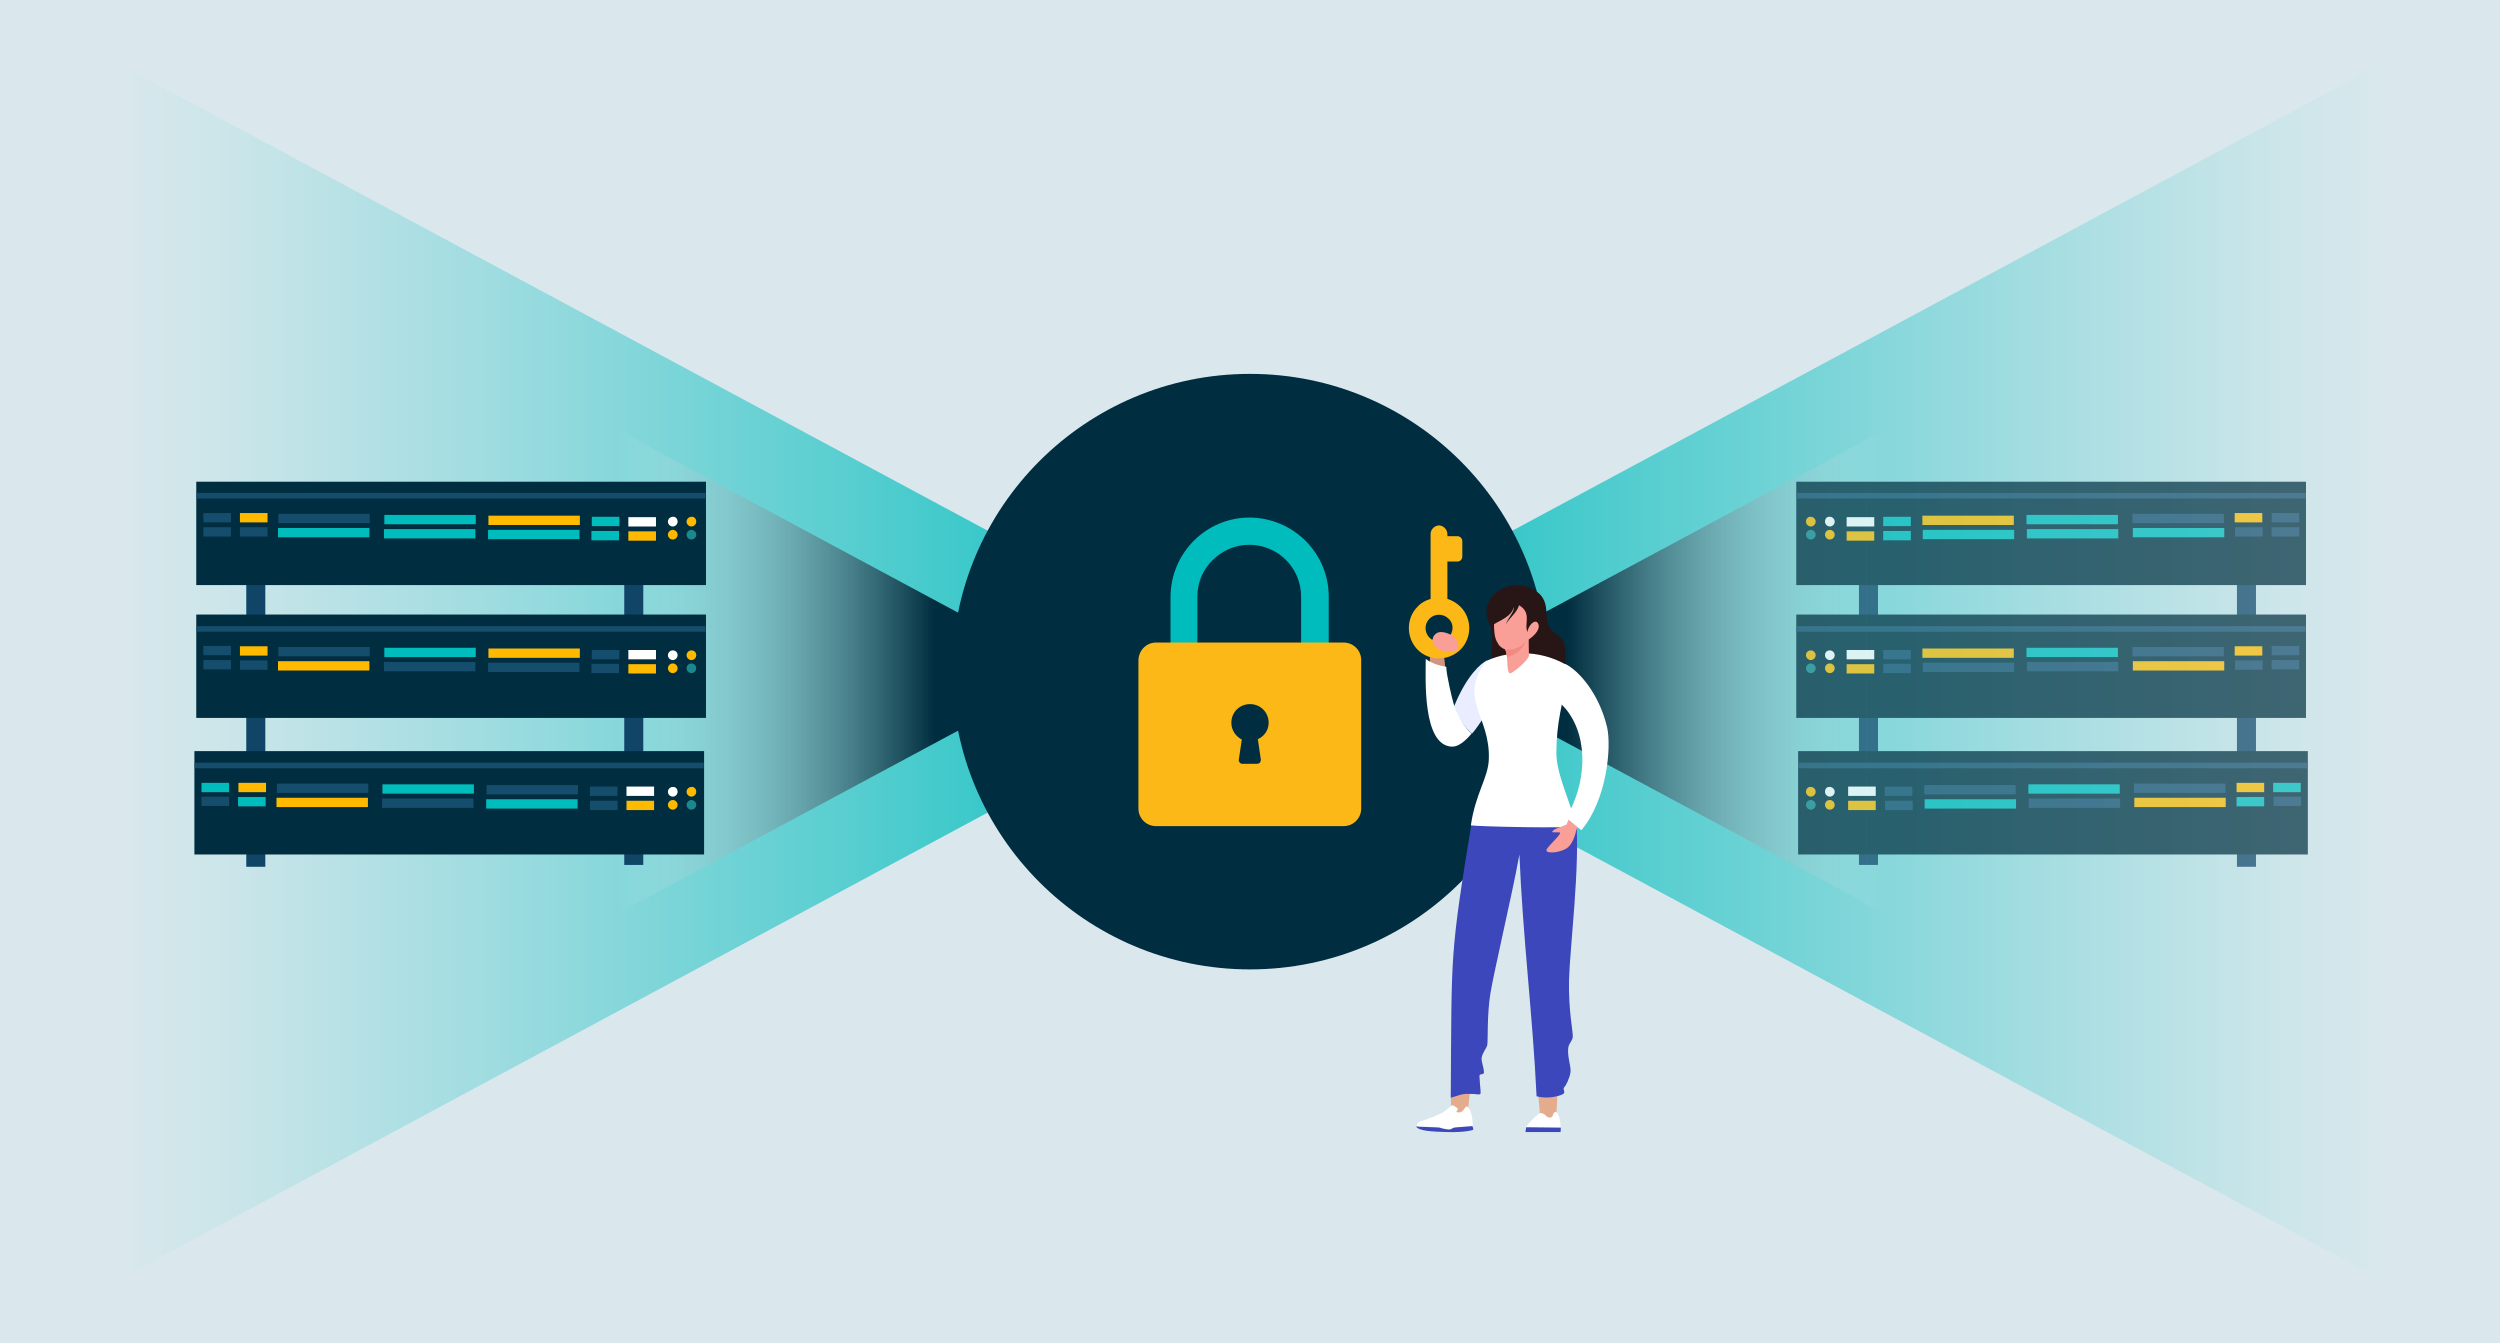 <?xml version="1.0" encoding="UTF-8"?> <svg xmlns="http://www.w3.org/2000/svg" width="670" height="360" viewBox="0 0 670 360"><defs><linearGradient id="a" x1="0%" x2="100%" y1="50%" y2="50%"><stop offset="0%" stop-color="#00BCBC"></stop><stop offset="32.28%" stop-color="#58CED0"></stop><stop offset="60.36%" stop-color="#9EDCE0"></stop><stop offset="80.46%" stop-color="#C9E5E9"></stop><stop offset="90.66%" stop-color="#DAE8ED"></stop></linearGradient><linearGradient id="b" x1=".03%" x2="100.002%" y1="50%" y2="50%"><stop offset="27.25%" stop-color="#002D3F"></stop><stop offset="53.36%" stop-color="#637F8A" stop-opacity=".601"></stop><stop offset="92.63%" stop-color="#FFF" stop-opacity="0"></stop></linearGradient><linearGradient id="c" x1="0%" x2="100%" y1="50%" y2="50%"><stop offset="9.342%" stop-color="#DAE8ED"></stop><stop offset="19.54%" stop-color="#C9E5E9"></stop><stop offset="39.64%" stop-color="#9EDCE0"></stop><stop offset="67.72%" stop-color="#58CED0"></stop><stop offset="100%" stop-color="#00BCBC"></stop></linearGradient><linearGradient id="d" x1="99.996%" x2=".024%" y1="50%" y2="50%"><stop offset="27.25%" stop-color="#002D3F"></stop><stop offset="53.36%" stop-color="#637F8A" stop-opacity=".601"></stop><stop offset="92.63%" stop-color="#FFF" stop-opacity="0"></stop></linearGradient></defs><g fill="none" fill-rule="evenodd"><rect width="670" height="360" fill="#DAE8ED" fill-rule="nonzero"></rect><polygon fill="url(#a)" fill-rule="nonzero" points="670 360 335 180 670 0"></polygon><polygon fill="url(#b)" fill-rule="nonzero" points="515.3 109.7 384.4 180 515.3 250.3"></polygon><g fill-rule="nonzero" opacity=".7" transform="translate(481.4 129.1)"><rect width="5.1" height="81.2" x="118.1" y="22" fill="#104568"></rect><rect width="5.1" height="86" x="16.8" y="16.7" fill="#104568"></rect><g transform="translate(.5 72.2)"><rect width="136.6" height="27.7" fill="#002D3F"></rect><rect width="136.4" height="1.5" x=".1" y="3.1" fill="#154D6D"></rect><rect width="7.4" height="2.5" x="127.3" y="8.5" fill="#00BCBC"></rect><rect width="7.4" height="2.5" x="127.4" y="12.2" fill="#154D6D"></rect><rect width="7.4" height="2.5" x="117.5" y="8.5" fill="#FFBA00"></rect><rect width="7.4" height="2.5" x="117.5" y="12.3" fill="#00BCBC"></rect><rect width="24.5" height="2.5" x="90" y="8.7" fill="#154D6D"></rect><rect width="24.5" height="2.5" x="90.1" y="12.5" fill="#FFBA00"></rect><rect width="24.5" height="2.5" x="61.7" y="8.9" fill="#00BCBC"></rect><rect width="24.5" height="2.5" x="61.8" y="12.7" fill="#154D6D"></rect><rect width="24.5" height="2.5" x="33.8" y="9.1" fill="#154D6D"></rect><rect width="24.5" height="2.5" x="33.9" y="12.9" fill="#00BCBC"></rect><rect width="7.4" height="2.5" x="23.2" y="9.5" fill="#154D6D"></rect><rect width="7.4" height="2.5" x="23.3" y="13.3" fill="#154D6D"></rect><rect width="7.4" height="2.5" x="13.4" y="9.5" fill="#FFF"></rect><rect width="7.4" height="2.5" x="13.4" y="13.3" fill="#FFBA00"></rect><path fill="#FFF" d="M7.2,10.9 C7.2,11.6 7.8,12.2 8.5,12.2 C9.2,12.2 9.8,11.6 9.8,10.9 C9.8,10.2 9.2,9.6 8.5,9.6 C7.7,9.5 7.2,10.1 7.2,10.9 Z"></path><path fill="#FFBA00" d="M2.1 10.9C2.1 11.6 2.7 12.2 3.4 12.2 4.1 12.2 4.7 11.6 4.7 10.9 4.7 10.2 4.1 9.6 3.4 9.6 2.7 9.5 2.1 10.1 2.1 10.9ZM7.2 14.4C7.2 15.1 7.8 15.7 8.5 15.7 9.2 15.7 9.8 15.1 9.8 14.4 9.8 13.7 9.2 13.1 8.5 13.1 7.7 13.1 7.2 13.7 7.2 14.4Z"></path><path fill="#1A888E" d="M2.1,14.4 C2.1,15.1 2.7,15.7 3.4,15.7 C4.1,15.7 4.7,15.1 4.7,14.4 C4.7,13.7 4.1,13.1 3.4,13.1 C2.7,13.1 2.1,13.7 2.1,14.4 Z"></path></g><g transform="translate(0 35.6)"><rect width="136.6" height="27.7" fill="#002D3F"></rect><rect width="136.4" height="1.5" x=".1" y="3.1" fill="#154D6D"></rect><rect width="7.4" height="2.5" x="127.4" y="8.4" fill="#154D6D"></rect><rect width="7.4" height="2.5" x="127.4" y="12.2" fill="#154D6D"></rect><rect width="7.4" height="2.5" x="117.5" y="8.5" fill="#FFBA00"></rect><rect width="7.4" height="2.5" x="117.6" y="12.3" fill="#154D6D"></rect><rect width="24.5" height="2.5" x="90.1" y="8.7" fill="#154D6D"></rect><rect width="24.5" height="2.5" x="90.2" y="12.5" fill="#FFBA00"></rect><rect width="24.5" height="2.5" x="61.7" y="8.9" fill="#00BCBC"></rect><rect width="24.5" height="2.5" x="61.8" y="12.7" fill="#154D6D"></rect><rect width="24.5" height="2.5" x="33.8" y="9.1" fill="#FFBA00"></rect><rect width="24.5" height="2.5" x="33.9" y="12.9" fill="#154D6D"></rect><rect width="7.4" height="2.5" x="23.3" y="9.5" fill="#154D6D"></rect><rect width="7.4" height="2.5" x="23.3" y="13.2" fill="#154D6D"></rect><rect width="7.4" height="2.5" x="13.5" y="9.5" fill="#FFF"></rect><rect width="7.4" height="2.5" x="13.5" y="13.3" fill="#FFBA00"></rect><path fill="#FFF" d="M7.7,10.9 C7.7,11.6 8.3,12.2 9,12.2 C9.7,12.2 10.3,11.6 10.3,10.9 C10.3,10.2 9.7,9.6 9,9.6 C8.2,9.6 7.7,10.1 7.7,10.9 Z"></path><path fill="#FFBA00" d="M2.6 10.9C2.6 11.6 3.2 12.2 3.9 12.2 4.6 12.2 5.2 11.6 5.2 10.9 5.2 10.2 4.6 9.6 3.9 9.6 3.2 9.6 2.6 10.1 2.6 10.9ZM7.7 14.4C7.7 15.1 8.3 15.7 9 15.7 9.7 15.7 10.3 15.1 10.3 14.4 10.3 13.7 9.7 13.1 9 13.1 8.2 13.1 7.7 13.7 7.7 14.4Z"></path><path fill="#1A888E" d="M2.6,14.4 C2.6,15.1 3.2,15.7 3.9,15.7 C4.6,15.7 5.2,15.1 5.2,14.4 C5.2,13.7 4.6,13.1 3.9,13.1 C3.2,13.1 2.6,13.7 2.6,14.4 Z"></path></g><rect width="136.6" height="27.7" fill="#002D3F"></rect><rect width="136.4" height="1.5" x=".1" y="3" fill="#154D6D"></rect><rect width="7.4" height="2.5" x="127.4" y="8.4" fill="#154D6D"></rect><rect width="7.4" height="2.5" x="127.4" y="12.2" fill="#154D6D"></rect><rect width="7.4" height="2.5" x="117.5" y="8.4" fill="#FFBA00"></rect><rect width="7.4" height="2.5" x="117.6" y="12.2" fill="#154D6D"></rect><rect width="24.5" height="2.5" x="90.1" y="8.6" fill="#154D6D"></rect><rect width="24.5" height="2.5" x="90.2" y="12.4" fill="#00BCBC"></rect><rect width="24.5" height="2.5" x="61.7" y="8.9" fill="#00BCBC"></rect><rect width="24.5" height="2.5" x="61.8" y="12.7" fill="#00BCBC"></rect><rect width="24.5" height="2.5" x="33.8" y="9.1" fill="#FFBA00"></rect><rect width="24.5" height="2.5" x="33.9" y="12.9" fill="#00BCBC"></rect><rect width="7.4" height="2.5" x="23.3" y="9.4" fill="#00BCBC"></rect><rect width="7.4" height="2.5" x="23.3" y="13.2" fill="#00BCBC"></rect><rect width="7.4" height="2.5" x="13.5" y="9.5" fill="#FFF"></rect><rect width="7.4" height="2.5" x="13.5" y="13.3" fill="#FFBA00"></rect><path fill="#FFF" d="M7.7,10.7 C7.7,11.4 8.3,12 9,12 C9.7,12 10.3,11.4 10.3,10.7 C10.3,10 9.7,9.4 9,9.4 C8.2,9.3 7.7,9.9 7.7,10.7 Z"></path><path fill="#FFBA00" d="M2.6 10.7C2.6 11.4 3.2 12 3.9 12 4.6 12 5.2 11.4 5.2 10.7 5.2 10 4.6 9.4 3.9 9.4 3.2 9.3 2.6 9.9 2.6 10.7ZM7.7 14.2C7.7 14.9 8.3 15.5 9 15.5 9.7 15.5 10.3 14.9 10.3 14.2 10.3 13.5 9.7 12.9 9 12.9 8.2 12.9 7.7 13.5 7.7 14.2Z"></path><path fill="#1A888E" d="M2.6,14.2 C2.6,14.9 3.2,15.5 3.9,15.5 C4.6,15.5 5.2,14.9 5.2,14.2 C5.2,13.5 4.6,12.9 3.9,12.9 C3.2,12.9 2.6,13.5 2.6,14.2 Z"></path></g><polygon fill="url(#c)" fill-rule="nonzero" points="0 0 335 180 0 360"></polygon><polygon fill="url(#d)" fill-rule="nonzero" points="155.3 109.7 286.2 180 155.3 250.3"></polygon><g fill-rule="nonzero" transform="translate(255.2 100.2)"><circle cx="79.8" cy="79.8" r="79.8" fill="#002D3F"></circle><g transform="translate(49.9 38.5)"><path fill="#00BCBC" d="M43.9,35.3 L50.9,35.3 C51,35.3 51,35.3 51,35.2 L51,21.2 C51,9.5 41.5,0.1 29.8,-2.84217094e-14 C18.1,-2.84217094e-14 8.7,9.5 8.6,21.2 L8.6,35.2 C8.6,35.3 8.6,35.3 8.7,35.3 L15.7,35.3 C15.8,35.3 15.8,35.3 15.8,35.2 L15.8,21.2 C15.8,17.5 17.2,14 19.9,11.4 C22.5,8.8 26,7.3 29.7,7.3 C37.4,7.3 43.6,13.5 43.6,21.2 L43.6,35.2 C43.8,35.3 43.9,35.3 43.9,35.3 Z"></path><path fill="#FCB816" d="M4.7,33.5 L55,33.5 C57.6,33.5 59.7,35.6 59.7,38.2 L59.7,78 C59.7,80.6 57.6,82.7 55,82.7 L4.7,82.7 C2.1,82.7 0,80.6 0,78 L0,38.2 C0.1,35.5 2.2,33.5 4.7,33.5 Z"></path><path fill="#002D3F" d="M34.9,55 C34.9,52.2 32.7,50 29.9,50 C27.1,50 24.9,52.2 24.9,55 C24.9,56.9 26,58.6 27.7,59.5 L26.9,64.9 C26.8,65.4 27.2,65.9 27.7,66 C27.7,66 27.8,66 27.8,66 L31.8,66 C32.4,66 32.8,65.6 32.8,65 C32.8,64.9 32.8,64.9 32.8,64.8 L32,59.4 C33.8,58.6 34.9,56.9 34.9,55 Z"></path></g></g><g transform="translate(377.575 140.8)"><path fill="#E4AB8D" d="M12.125,144.4 L11.325,151.2 C11.225,152.2 11.325,154.9 11.325,158.4 C12.825,159.7 15.325,159.4 15.625,158.3 C15.925,157.2 16.825,146.3 16.825,146.3 L12.125,144.4 Z"></path><path fill="#FFF" d="M17.125,161 C16.225,161.1 12.725,161.3 12.425,161.3 C12.125,161.3 11.425,161.8 11.225,161.8 C10.125,161.9 8.625,161.4 8.325,161.3 C7.925,161.2 2.225,161.1 2.125,161 C2.125,160.9 2.125,160.2 2.725,159.9 C3.025,159.8 4.125,159.4 5.525,158.9 C6.925,158.4 8.325,157.7 9.025,157.4 C9.425,157.2 9.725,156.9 10.025,156.7 L10.025,156.7 C10.325,156.5 11.525,155.3 11.725,155.4 C11.925,155.4 13.125,156.2 13.125,156.4 C13.125,156.5 12.925,156.9 12.725,157.2 L12.725,157.2 C13.025,157.3 13.325,157.4 13.725,157.3 C14.825,157 14.925,155.8 15.525,155.7 C15.925,155.7 17.125,157.2 17.125,161"></path><path fill="#E4AB8D" d="M35.925,144.5 L34.425,149.4 C34.325,150.4 35.025,155 35.125,158.4 C36.625,159.7 39.125,159.4 39.425,158.3 C39.725,157.2 40.025,146.5 40.025,146.5 L35.925,144.5 Z"></path><path fill="#3B47BB" d="M17.025,161 L17.025,161 C17.125,161.2 17.325,161.8 17.225,162 C17.125,162.1 14.825,162.7 10.525,162.6 C6.225,162.5 2.625,162.3 1.925,161.1 L1.925,161.1 C2.125,161.2 7.725,161.3 8.125,161.4 C8.525,161.5 10.025,162 11.025,161.9 C11.225,161.9 11.925,161.4 12.225,161.4 C12.725,161.3 16.125,161.1 17.025,161"></path><path fill="#FFF" d="M31.225,162.6 C34.725,162.6 40.625,162.6 40.625,162.6 C40.725,162 40.625,159.8 40.425,159 C40.125,158 39.725,157.2 39.325,157.2 C38.425,157.2 38.925,158.8 37.725,158.7 C36.425,158.6 36.925,157.6 35.225,157.5 C34.925,157.5 33.225,159 32.025,160.4 C31.425,161 31.225,161.6 31.225,162.6"></path><path fill="#3B47BB" d="M31.225 162.6C34.725 162.6 40.625 162.6 40.625 162.6 40.725 162.4 40.725 161.9 40.725 161.4L31.425 161.3C31.425 161.6 31.225 162.3 31.225 162.6M34.225 153C33.225 131.7 30.525 110.3 29.625 88.2 28.525 94.4 26.625 102.8 25.025 110.2 23.625 116.7 22.325 122.5 21.825 125.6 20.925 131.4 21.225 137.8 21.025 139.2 20.825 140.2 19.825 141.1 19.525 142.6 19.325 143.6 20.125 145.3 20.125 146.6 20.125 147.4 18.825 146.8 18.925 147.6 19.025 150.5 19.425 152.1 19.125 152.4 18.925 152.6 18.225 152.5 17.625 152.4 14.225 152.3 14.825 152.3 11.225 153.4 11.525 113.8 10.825 116.2 17.125 77.8 19.725 76.1 22.225 76.8 25.725 76.9 29.225 77 32.225 73 38.325 74.7 41.525 75.6 43.525 77.4 44.825 78.6 45.925 91.2 43.125 113.5 42.925 121.8 42.725 130.2 44.125 136.2 43.925 137.2 43.725 138.2 43.025 138.8 42.825 139.5 42.225 141.9 43.525 144.9 43.325 146.5 43.125 148.1 42.125 150.1 41.625 150.6 41.125 151.1 42.125 152 41.325 152.4 40.325 153 37.025 153.8 34.225 153"></path><path fill="#281616" d="M22.025,26 C23.025,36.4 21.025,42.8 19.225,47.7 C24.125,46.5 25.525,45.1 26.725,39.3 L28.525,37.8 L27.725,32.5 L26.125,29.1 L24.125,27.1 L23.425,24.8 L22.025,26 Z"></path><path fill="#281616" d="M41.525,31.5 C40.425,28.9 38.725,29.2 37.625,27.2 C36.225,24.7 37.725,21.7 35.425,18.8 C34.525,17.7 32.325,16.3 30.025,16.1 C22.525,15.6 17.825,22.3 23.025,28.7 C22.925,27.9 22.925,27.2 22.925,26.5 C23.825,25.9 25.925,25.1 27.225,23.7 C27.225,23.9 27.225,24.1 27.325,24.3 C26.925,25 26.425,25.7 26.225,26.5 C26.425,25.9 26.925,25.4 27.425,24.8 C27.625,26.4 28.125,29.7 29.425,36 C31.625,47.3 38.925,48.7 42.425,46.6 C48.225,43.1 42.625,39.5 42.325,38.3 C41.425,36.2 42.425,33.7 41.525,31.5 Z"></path><path fill="#D39581" d="M5.625,36.2 C5.625,34.3 6.125,30.1 6.825,29.5 L9.425,30.1 C9.425,31.2 9.225,34.7 9.625,36.6 C9.625,37.9 10.025,40.3 10.725,43 C9.925,43.2 7.525,43.3 5.625,43.2 C5.425,40.3 5.525,37.8 5.625,36.2"></path><path fill="#FCB816" fill-rule="nonzero" d="M10.625,30.1 C9.225,31.5 6.925,31.5 5.525,30.1 C4.125,28.7 4.125,26.4 5.525,25 C6.925,23.6 9.225,23.6 10.625,25 C12.125,26.3 12.025,28.6 10.625,30.1 Z M5.825,2.3 L5.825,19.7 C4.525,20.1 3.325,20.7 2.325,21.8 C-0.775,24.9 -0.775,30.1 2.325,33.3 C5.525,36.5 10.625,36.4 13.825,33.3 C16.925,30.2 17.025,25 13.825,21.8 C12.825,20.8 11.625,20.1 10.325,19.7 L10.325,9.7 L13.025,9.7 C13.725,9.7 14.325,9.1 14.325,8.4 L14.325,4.2 C14.325,3.5 13.725,2.9 13.025,2.9 L10.325,2.9 L10.325,2.3 C10.325,1.7 10.025,1.1 9.625,0.7 C9.225,0.3 8.625,0 8.025,0 C6.825,0.1 5.825,1.1 5.825,2.3 L5.825,2.3 Z"></path><path fill="#EAECFF" d="M12.125,48.5 C15.525,40.1 19.425,36.9 20.925,36.2 C20.525,38.6 20.325,49.2 20.125,51.4 C19.525,52.3 17.725,55 16.925,55.8 C14.625,53.9 13.125,51.3 12.125,48.5"></path><path fill="#FFF" d="M10.025,37.9 C10.025,39.9 11.525,46.2 12.025,47.9 C13.125,50.9 14.625,53.9 16.825,55.8 C15.125,57.8 13.225,59.4 11.525,59.3 C3.525,59 4.525,40.7 4.525,35.8 C6.225,37 7.725,37.5 10.025,37.9"></path><path fill="#FFF" d="M20.825,36.3 C12.925,46.6 21.925,50.9 21.425,62.8 C21.225,67.7 17.825,71.9 16.625,80.4 C18.225,80.7 43.425,81.3 44.825,80.6 C43.025,73.2 39.525,66.7 39.525,60.9 C39.625,52.4 40.925,49.1 43.025,37.9 C36.525,33.7 27.825,33.1 20.825,36.3"></path><path fill="#F99F97" d="M27.125,39.7 C28.225,39.3 31.525,36.6 32.225,35 C32.125,34 32.125,31.2 32.125,30.6 C35.125,28.5 35.225,26.7 34.325,25.9 C33.125,25.3 31.725,27.7 31.825,28.6 C30.725,26.6 33.125,23.5 29.525,21.4 C29.025,23.4 26.725,25 26.025,26.5 C26.525,24.7 28.325,23.2 28.125,21.9 C27.525,24.5 24.125,25.6 22.825,26.5 C22.825,27.2 22.825,27.9 22.925,28.7 C23.025,29.8 23.325,30.9 23.925,31.7 C24.025,32.1 24.825,32.9 25.725,33.2 C26.825,35 25.925,39.1 27.125,39.7"></path><path fill="#F18B82" d="M25.825,33.2 C26.125,33.7 26.225,34.5 26.325,35.3 L26.325,35.3 C29.925,34.4 31.325,31.6 31.325,30.8 C31.025,31.8 29.025,33.4 26.625,33.3 C26.325,33.4 26.025,33.3 25.825,33.2"></path><path fill="#F99F97" d="M45.425,71.8 C44.425,74.7 43.525,77.4 42.225,80.2 C40.825,80.8 38.625,81.4 38.425,82.1 C38.325,82.5 40.725,82 40.525,82.5 C40.025,83.8 36.325,86.7 36.925,87.3 C37.625,88.1 41.225,87.5 42.625,86.3 C43.625,85.5 44.625,83.3 44.825,81.7 C46.425,78.9 48.125,76.2 49.525,73.3 L45.425,71.8 Z"></path><path fill="#FFF" d="M42.125,78.3 C47.225,70.1 48.625,57.5 42.225,49.4 C41.925,49 40.425,47.5 40.225,47.1 C38.525,43.1 41.325,37.3 41.825,37.1 C45.625,38.9 51.025,45.2 53.125,54.1 C54.325,59.3 53.125,73.5 46.225,81.7 L42.125,78.3 Z"></path><path fill="#F99F97" d="M8.525,33.5 C9.525,33.9 12.525,34.3 13.125,33.1 C13.725,31.9 12.625,30 11.225,29.3 C9.825,28.6 7.225,27.8 6.525,30.2 C5.825,32.2 8.125,33.3 8.525,33.5"></path></g><g fill-rule="nonzero" transform="translate(52.1 129.1)"><rect width="5.1" height="81.2" x="13.9" y="22" fill="#104568"></rect><rect width="5.1" height="86" x="115.2" y="16.7" fill="#104568"></rect><g transform="translate(0 72.2)"><rect width="136.6" height="27.7" fill="#002D3F"></rect><rect width="136.4" height="1.5" x=".1" y="3.1" fill="#154D6D"></rect><rect width="7.4" height="2.5" x="1.9" y="8.5" fill="#00BCBC"></rect><rect width="7.4" height="2.5" x="1.9" y="12.2" fill="#154D6D"></rect><rect width="7.4" height="2.5" x="11.8" y="8.5" fill="#FFBA00"></rect><rect width="7.4" height="2.5" x="11.7" y="12.3" fill="#00BCBC"></rect><rect width="24.5" height="2.5" x="22.1" y="8.7" fill="#154D6D"></rect><rect width="24.5" height="2.5" x="22" y="12.5" fill="#FFBA00"></rect><rect width="24.5" height="2.5" x="50.4" y="8.9" fill="#00BCBC"></rect><rect width="24.5" height="2.5" x="50.3" y="12.7" fill="#154D6D"></rect><rect width="24.5" height="2.5" x="78.3" y="9.1" fill="#154D6D"></rect><rect width="24.5" height="2.5" x="78.2" y="12.9" fill="#00BCBC"></rect><rect width="7.4" height="2.5" x="106" y="9.5" fill="#154D6D"></rect><rect width="7.4" height="2.5" x="106" y="13.3" fill="#154D6D"></rect><rect width="7.4" height="2.5" x="115.8" y="9.5" fill="#FFF"></rect><rect width="7.4" height="2.5" x="115.8" y="13.3" fill="#FFBA00"></rect><path fill="#FFF" d="M129.5,10.9 C129.5,11.6 128.9,12.2 128.2,12.2 C127.5,12.2 126.9,11.6 126.9,10.9 C126.9,10.2 127.5,9.6 128.2,9.6 C128.9,9.5 129.5,10.1 129.5,10.9 Z"></path><path fill="#FFBA00" d="M134.5 10.9C134.5 11.6 133.9 12.2 133.2 12.2 132.5 12.2 131.9 11.6 131.9 10.9 131.9 10.2 132.5 9.6 133.2 9.6 133.9 9.5 134.5 10.1 134.5 10.9ZM129.5 14.4C129.5 15.1 128.9 15.7 128.2 15.7 127.5 15.7 126.9 15.1 126.9 14.4 126.9 13.7 127.5 13.1 128.2 13.1 128.9 13.1 129.5 13.7 129.5 14.4Z"></path><path fill="#1A888E" d="M134.5,14.4 C134.5,15.1 133.9,15.7 133.2,15.7 C132.5,15.7 131.9,15.1 131.9,14.4 C131.9,13.7 132.5,13.1 133.2,13.1 C133.9,13.1 134.5,13.7 134.5,14.4 Z"></path></g><g transform="translate(.5 35.6)"><rect width="136.6" height="27.7" fill="#002D3F"></rect><rect width="136.4" height="1.5" x=".1" y="3.1" fill="#154D6D"></rect><rect width="7.4" height="2.5" x="1.9" y="8.4" fill="#154D6D"></rect><rect width="7.4" height="2.5" x="1.9" y="12.2" fill="#154D6D"></rect><rect width="7.4" height="2.5" x="11.7" y="8.5" fill="#FFBA00"></rect><rect width="7.4" height="2.5" x="11.7" y="12.3" fill="#154D6D"></rect><rect width="24.5" height="2.5" x="22" y="8.7" fill="#154D6D"></rect><rect width="24.5" height="2.5" x="21.9" y="12.5" fill="#FFBA00"></rect><rect width="24.5" height="2.5" x="50.4" y="8.9" fill="#00BCBC"></rect><rect width="24.5" height="2.5" x="50.3" y="12.7" fill="#154D6D"></rect><rect width="24.5" height="2.5" x="78.3" y="9.1" fill="#FFBA00"></rect><rect width="24.5" height="2.5" x="78.2" y="12.9" fill="#154D6D"></rect><rect width="7.4" height="2.5" x="106" y="9.5" fill="#154D6D"></rect><rect width="7.4" height="2.5" x="105.9" y="13.2" fill="#154D6D"></rect><rect width="7.4" height="2.5" x="115.8" y="9.5" fill="#FFF"></rect><rect width="7.4" height="2.5" x="115.8" y="13.3" fill="#FFBA00"></rect><path fill="#FFF" d="M129,10.9 C129,11.6 128.4,12.2 127.7,12.2 C127,12.2 126.4,11.6 126.4,10.9 C126.4,10.2 127,9.6 127.7,9.6 C128.4,9.6 129,10.1 129,10.9 Z"></path><path fill="#FFBA00" d="M134 10.9C134 11.6 133.4 12.2 132.7 12.2 132 12.2 131.4 11.6 131.4 10.9 131.4 10.2 132 9.6 132.7 9.6 133.4 9.6 134 10.1 134 10.9ZM129 14.4C129 15.1 128.4 15.7 127.7 15.7 127 15.7 126.4 15.1 126.4 14.4 126.4 13.7 127 13.1 127.7 13.1 128.4 13.1 129 13.7 129 14.4Z"></path><path fill="#1A888E" d="M134,14.4 C134,15.1 133.4,15.7 132.7,15.7 C132,15.7 131.4,15.1 131.4,14.4 C131.4,13.7 132,13.1 132.7,13.1 C133.4,13.1 134,13.7 134,14.4 Z"></path></g><g transform="translate(.5)"><rect width="136.6" height="27.7" fill="#002D3F"></rect><rect width="136.4" height="1.5" x=".1" y="3" fill="#154D6D"></rect><rect width="7.4" height="2.5" x="1.9" y="8.4" fill="#154D6D"></rect><rect width="7.4" height="2.5" x="1.9" y="12.2" fill="#154D6D"></rect><rect width="7.4" height="2.5" x="11.7" y="8.4" fill="#FFBA00"></rect><rect width="7.4" height="2.5" x="11.7" y="12.2" fill="#154D6D"></rect><rect width="24.5" height="2.5" x="22" y="8.6" fill="#154D6D"></rect><rect width="24.5" height="2.5" x="21.9" y="12.4" fill="#00BCBC"></rect><rect width="24.5" height="2.5" x="50.4" y="8.9" fill="#00BCBC"></rect><rect width="24.5" height="2.5" x="50.3" y="12.7" fill="#00BCBC"></rect><rect width="24.5" height="2.5" x="78.3" y="9.1" fill="#FFBA00"></rect><rect width="24.5" height="2.5" x="78.2" y="12.9" fill="#00BCBC"></rect><rect width="7.4" height="2.5" x="106" y="9.4" fill="#00BCBC"></rect><rect width="7.4" height="2.5" x="105.9" y="13.2" fill="#00BCBC"></rect><rect width="7.4" height="2.5" x="115.8" y="9.5" fill="#FFF"></rect><rect width="7.4" height="2.5" x="115.8" y="13.3" fill="#FFBA00"></rect><path fill="#FFF" d="M129,10.7 C129,11.4 128.4,12 127.7,12 C127,12 126.4,11.4 126.4,10.7 C126.4,10 127,9.4 127.7,9.4 C128.4,9.3 129,9.9 129,10.7 Z"></path><path fill="#FFBA00" d="M134 10.7C134 11.4 133.4 12 132.7 12 132 12 131.4 11.4 131.4 10.7 131.4 10 132 9.4 132.7 9.4 133.4 9.3 134 9.9 134 10.7ZM129 14.2C129 14.9 128.4 15.5 127.7 15.5 127 15.5 126.4 14.9 126.4 14.2 126.4 13.5 127 12.9 127.7 12.9 128.4 12.9 129 13.5 129 14.2Z"></path><path fill="#1A888E" d="M134,14.2 C134,14.9 133.4,15.5 132.7,15.5 C132,15.5 131.4,14.9 131.4,14.2 C131.4,13.5 132,12.9 132.7,12.9 C133.4,12.9 134,13.5 134,14.2 Z"></path></g></g></g></svg> 